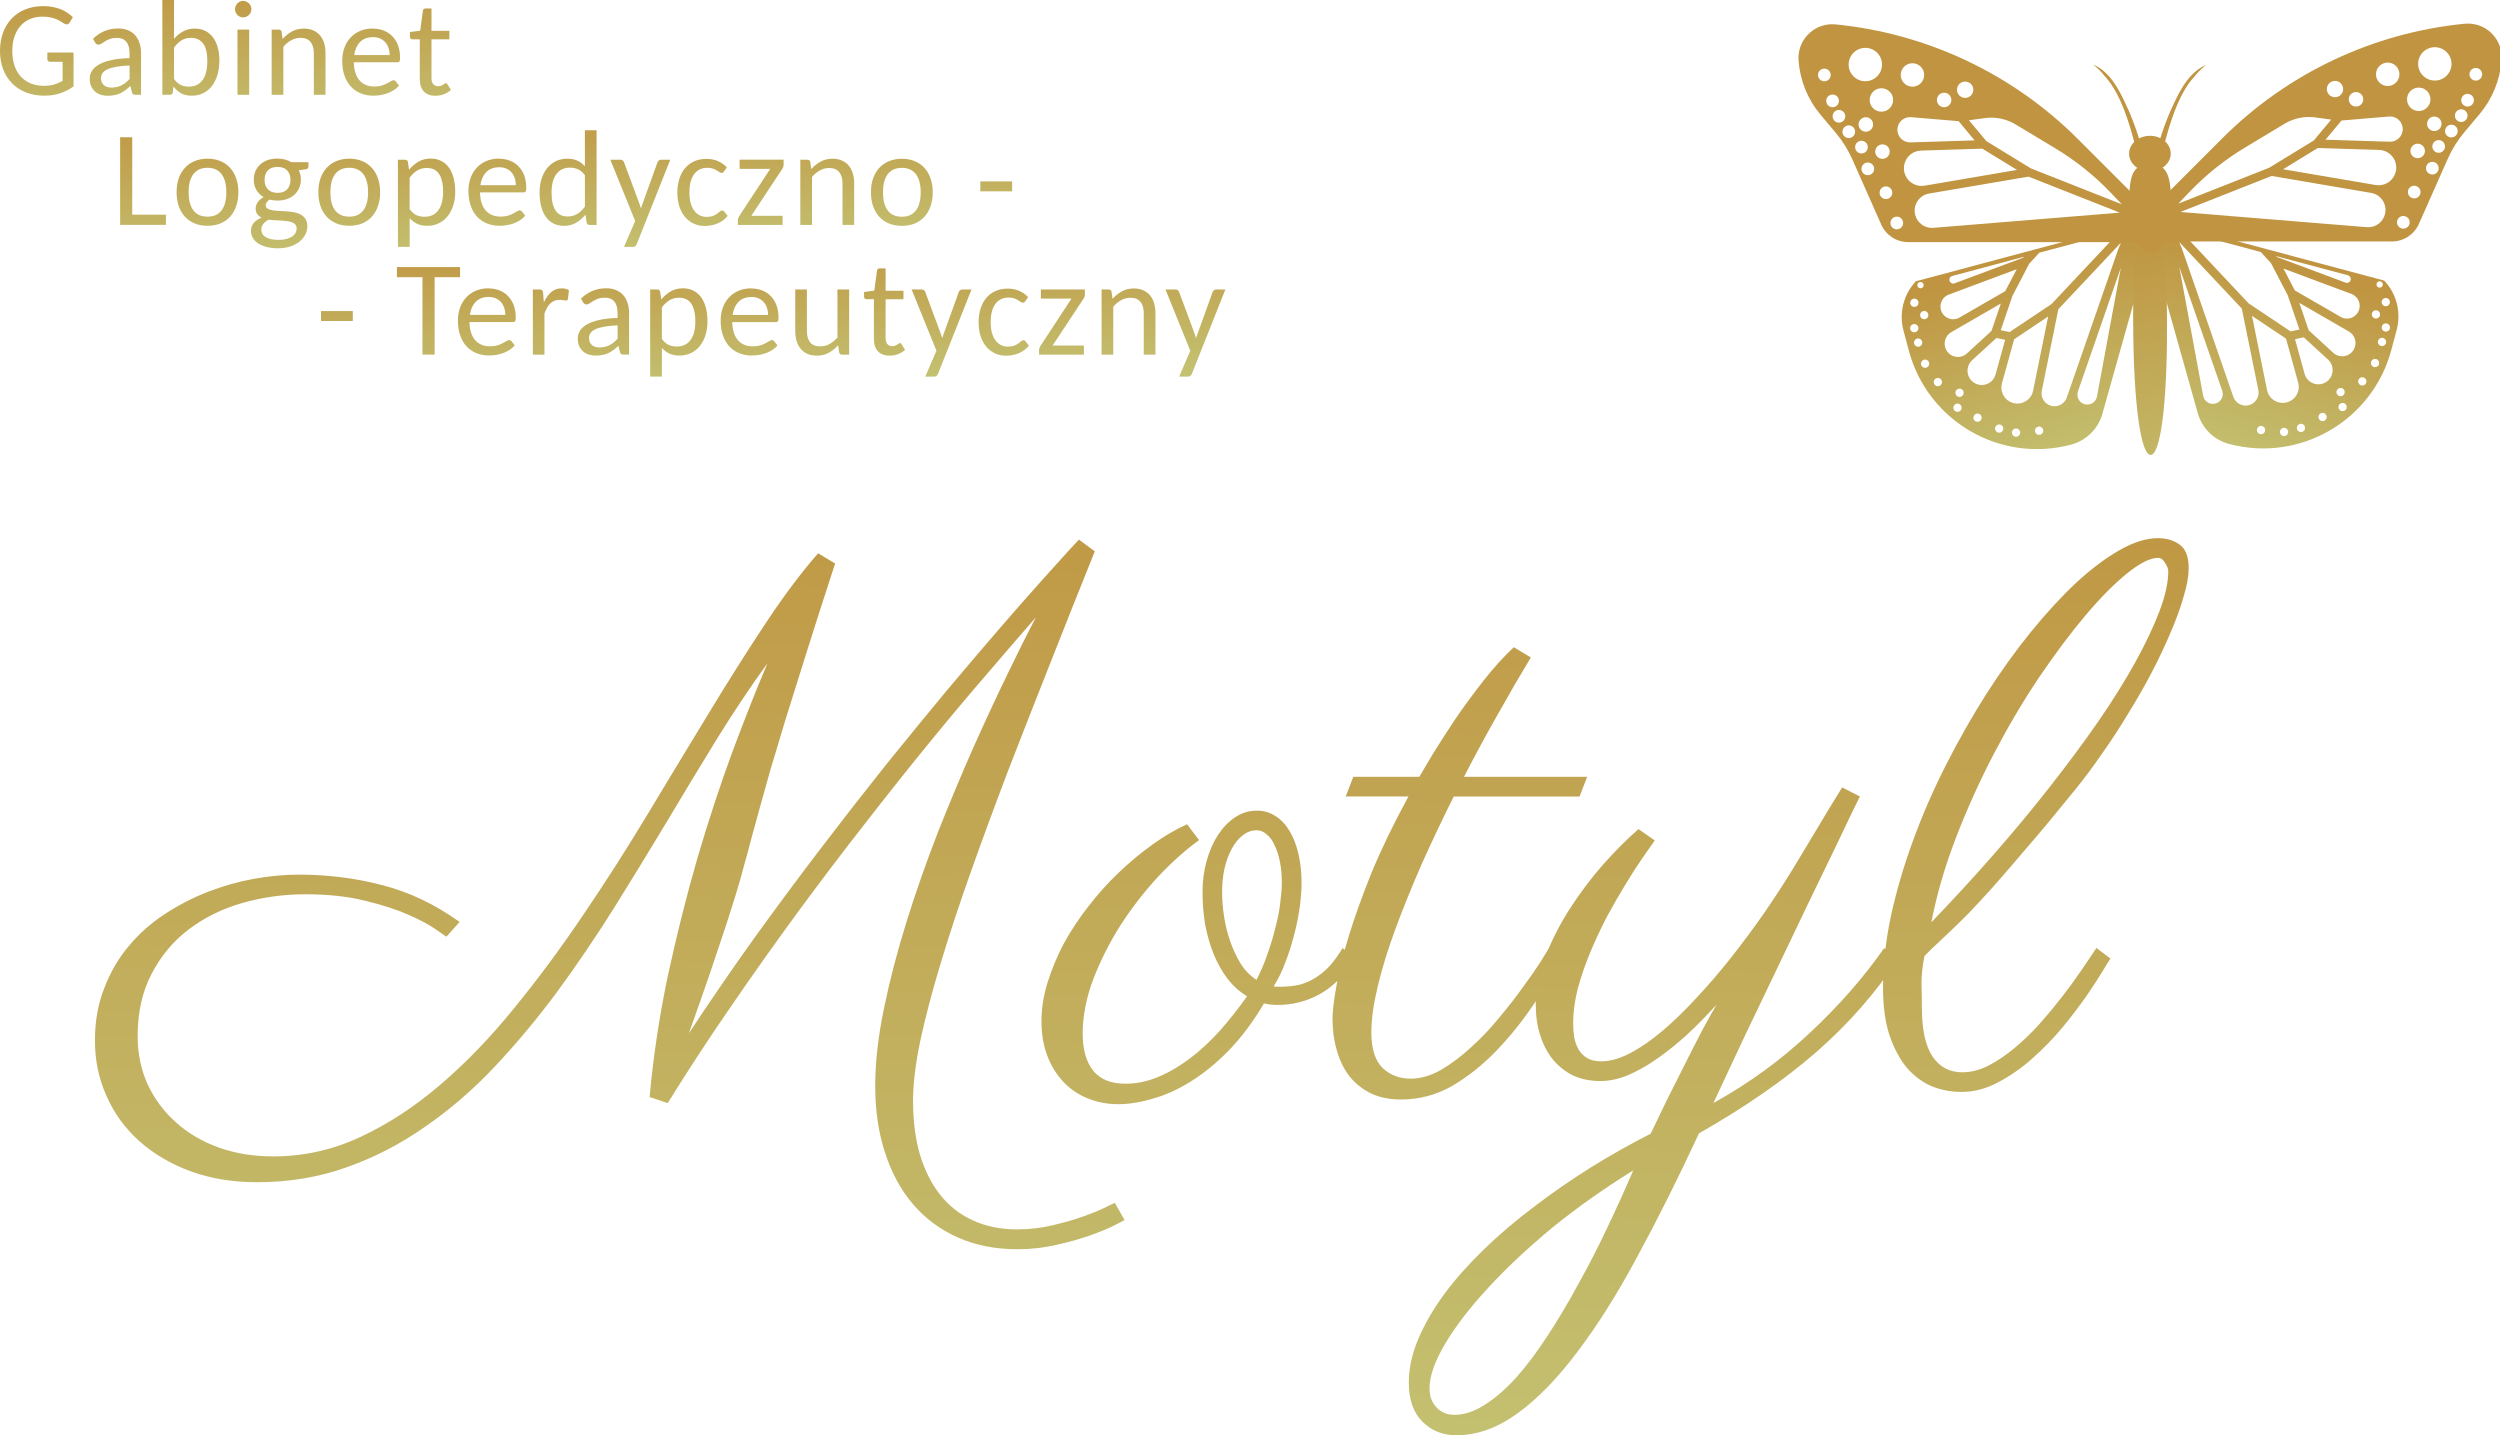 <?xml version="1.0" encoding="UTF-8" standalone="no"?>
<svg xmlns:xlink="http://www.w3.org/1999/xlink" xmlns="http://www.w3.org/2000/svg" xmlns:svg="http://www.w3.org/2000/svg" width="63.49mm" height="36.449mm" viewBox="0 0 63.49 36.449" version="1.1" id="svg1">
  <defs id="defs1">
    <linearGradient id="linearGradient5">
      <stop style="stop-color:#073352;stop-opacity:1;" offset="0" id="stop5"></stop>
      <stop style="stop-color:#031c30;stop-opacity:1;" offset="1" id="stop6"></stop>
    </linearGradient>
    <linearGradient xlink:href="#linearGradient4" id="linearGradient3" x1="155.314" y1="41.887" x2="151.532" y2="168.268" gradientUnits="userSpaceOnUse" gradientTransform="matrix(0.214,0,0,0.215,11.608,8.665)"></linearGradient>
    <linearGradient id="linearGradient4">
      <stop style="stop-color:#c09440;stop-opacity:1;" offset="0" id="stop1"></stop>
      <stop style="stop-color:#c3c373;stop-opacity:1;" offset="1" id="stop4"></stop>
    </linearGradient>
    <linearGradient xlink:href="#linearGradient4" id="linearGradient28" x1="48.882" y1="20.766" x2="49.392" y2="37.074" gradientUnits="userSpaceOnUse" gradientTransform="matrix(0.253,0,0,0.253,9.107,1.04)"></linearGradient>
    <linearGradient xlink:href="#linearGradient4" id="linearGradient29" gradientUnits="userSpaceOnUse" x1="48.882" y1="20.766" x2="49.392" y2="37.074" gradientTransform="matrix(0.253,0,0,0.253,12.056,4.343)"></linearGradient>
    <linearGradient xlink:href="#linearGradient4" id="linearGradient30" gradientUnits="userSpaceOnUse" gradientTransform="matrix(0.253,0,0,0.253,17.264,7.638)" x1="48.882" y1="20.766" x2="49.392" y2="37.074"></linearGradient>
    <linearGradient xlink:href="#linearGradient4" id="linearGradient34" gradientUnits="userSpaceOnUse" x1="32.412" y1="-1.869" x2="31.691" y2="-56.785"></linearGradient>
    <linearGradient id="linearGradient17" gradientTransform="scale(0.429,2.33)" x1="-10.266" y1="8.574" x2="-9.302" y2="-19.524" gradientUnits="userSpaceOnUse">
      <stop style="stop-color:#c09440;stop-opacity:1;" offset="0" id="stop16"></stop>
      <stop style="stop-color:#c3c373;stop-opacity:1;" offset="1" id="stop17"></stop>
    </linearGradient>
    <clipPath id="clipPath399">
      <path d="M 0,500 H 500 V 0 H 0 Z" transform="translate(-353.837,-402.06)" id="path399"></path>
    </clipPath>
    <clipPath id="clipPath397">
      <path d="M 0,500 H 500 V 0 H 0 Z" transform="translate(-353.837,-412.876)" id="path397"></path>
    </clipPath>
    <clipPath id="clipPath399-5">
      <path d="M 0,500 H 500 V 0 H 0 Z" transform="translate(-353.837,-402.06)" id="path399-6"></path>
    </clipPath>
    <clipPath id="clipPath397-7">
      <path d="M 0,500 H 500 V 0 H 0 Z" transform="translate(-353.837,-412.876)" id="path397-6"></path>
    </clipPath>
    <clipPath id="clipPath69-0">
      <path d="M 0,500 H 500 V 0 H 0 Z" transform="translate(-146.941,-426.616)" id="path69-8"></path>
    </clipPath>
    <clipPath id="clipPath69-1">
      <path d="M 0,500 H 500 V 0 H 0 Z" transform="translate(-146.941,-426.616)" id="path69-0"></path>
    </clipPath>
    <clipPath id="clipPath71-8">
      <path d="M 0,500 H 500 V 0 H 0 Z" transform="translate(-148.982,-425.095)" id="path71-5"></path>
    </clipPath>
    <clipPath id="clipPath73-6">
      <path d="M 0,500 H 500 V 0 H 0 Z" transform="translate(-148.061,-387.98)" id="path73-3"></path>
    </clipPath>
    <linearGradient id="linearGradient2" gradientTransform="scale(0.69,1.448)" x1="-7.485" y1="-1.537" x2="-7.485" y2="-4.634" gradientUnits="userSpaceOnUse">
      <stop style="stop-color:#c09440;stop-opacity:1;" offset="0" id="stop1-9"></stop>
      <stop style="stop-color:#c09440;stop-opacity:1;" offset="1" id="stop22"></stop>
    </linearGradient>
    <clipPath id="clipPath75-5">
      <path d="M 0,500 H 500 V 0 H 0 Z" transform="translate(-149.034,-414.533)" id="path75-6"></path>
    </clipPath>
    <linearGradient xlink:href="#linearGradient4" id="linearGradient1" gradientUnits="userSpaceOnUse" x1="32.412" y1="-1.869" x2="31.691" y2="-56.785"></linearGradient>
    <radialGradient xlink:href="#linearGradient5" id="radialGradient6" cx="145.314" cy="105.967" fx="145.314" fy="105.967" r="45" gradientTransform="matrix(1.328,0,0,0.732,-147.96,-52.532)" gradientUnits="userSpaceOnUse"></radialGradient>
  </defs>
  <g id="layer1" style="display:none" transform="translate(-13.477,-7.007)">
    <path id="rect1" style="fill:url(#radialGradient6);stroke-width:0.265" d="M -0.005,-0.035 H 90.122 V 50.028 H -0.005 Z"></path>
  </g>
  <g id="layer2" transform="translate(-13.477,-7.007)">
    <path style="font-size:19.653px;font-family:Parisienne;-inkscape-font-specification:Parisienne;fill:url(#linearGradient3);stroke-width:1.64" d="m 42.037,37.992 q -0.029,0.019 -0.259,0.135 -0.23,0.115 -0.605,0.25 -0.374,0.135 -0.854,0.241 -0.48,0.115 -0.998,0.115 -0.844,0 -1.516,-0.298 -0.672,-0.298 -1.142,-0.847 -0.461,-0.539 -0.71,-1.308 -0.249,-0.76 -0.249,-1.693 0,-0.895 0.221,-1.963 0.221,-1.077 0.576,-2.213 0.355,-1.135 0.796,-2.27 0.451,-1.135 0.902,-2.155 0.461,-1.029 0.873,-1.876 0.413,-0.856 0.71,-1.424 -0.537,0.616 -1.228,1.424 -0.691,0.798 -1.478,1.761 -0.777,0.952 -1.622,2.04 -0.844,1.077 -1.708,2.251 -0.854,1.164 -1.699,2.396 -0.844,1.222 -1.612,2.463 l -0.461,-0.154 q 0.144,-1.568 0.47,-3.107 0.336,-1.549 0.749,-2.973 0.422,-1.433 0.883,-2.684 0.47,-1.26 0.892,-2.251 -0.643,0.885 -1.286,1.924 -0.633,1.029 -1.286,2.126 -0.653,1.087 -1.343,2.193 -0.691,1.097 -1.439,2.117 -0.749,1.01 -1.583,1.895 -0.825,0.875 -1.766,1.52 -0.931,0.654 -1.996,1.029 -1.056,0.375 -2.265,0.375 -0.931,0 -1.689,-0.279 -0.758,-0.279 -1.305,-0.77 -0.537,-0.481 -0.825,-1.135 -0.297,-0.654 -0.297,-1.414 0,-0.741 0.24,-1.337 0.23,-0.606 0.624,-1.068 0.393,-0.471 0.912,-0.808 0.528,-0.346 1.104,-0.568 0.576,-0.221 1.161,-0.327 0.595,-0.106 1.132,-0.106 1.113,0 2.13,0.269 1.017,0.26 1.958,0.933 l -0.336,0.375 q -0.01,-0.01 -0.249,-0.173 -0.24,-0.173 -0.691,-0.375 -0.451,-0.202 -1.123,-0.366 -0.662,-0.164 -1.516,-0.164 -0.825,0 -1.603,0.221 -0.768,0.221 -1.363,0.673 -0.585,0.443 -0.94,1.126 -0.355,0.673 -0.355,1.587 0,0.654 0.25,1.212 0.259,0.558 0.71,0.962 0.451,0.414 1.084,0.645 0.633,0.231 1.401,0.231 1.152,0 2.207,-0.491 1.056,-0.491 2.034,-1.328 0.979,-0.837 1.881,-1.953 0.912,-1.116 1.746,-2.357 0.844,-1.241 1.631,-2.549 0.787,-1.308 1.526,-2.521 0.739,-1.222 1.439,-2.28 0.701,-1.068 1.372,-1.838 l 0.432,0.26 q -0.422,1.289 -0.729,2.27 -0.307,0.972 -0.537,1.712 -0.221,0.741 -0.384,1.28 -0.154,0.539 -0.269,0.962 -0.115,0.423 -0.211,0.77 -0.086,0.337 -0.182,0.673 -0.086,0.337 -0.202,0.712 -0.115,0.375 -0.278,0.875 -0.163,0.491 -0.384,1.145 -0.221,0.645 -0.537,1.53 0.806,-1.222 1.651,-2.405 0.854,-1.183 1.699,-2.29 0.844,-1.106 1.651,-2.117 0.816,-1.01 1.535,-1.876 0.729,-0.866 1.334,-1.568 0.614,-0.712 1.065,-1.212 0.451,-0.5 0.701,-0.779 0.259,-0.279 0.269,-0.289 l 0.403,0.298 q -0.566,1.405 -1.123,2.819 -0.557,1.405 -1.075,2.742 -0.509,1.337 -0.95,2.578 -0.441,1.241 -0.768,2.328 -0.326,1.077 -0.518,1.972 -0.182,0.885 -0.182,1.52 0,0.75 0.173,1.356 0.182,0.606 0.518,1.029 0.336,0.423 0.825,0.645 0.499,0.231 1.123,0.231 0.47,0 0.912,-0.106 0.451,-0.106 0.796,-0.231 0.345,-0.125 0.557,-0.231 0.211,-0.106 0.221,-0.106 z m 3.781,-5.936 q 0.038,0.01 0.077,0.01 0.038,0 0.086,0 0.269,0 0.489,-0.048 0.221,-0.058 0.403,-0.173 0.192,-0.115 0.365,-0.298 0.173,-0.192 0.336,-0.462 l 0.345,0.269 q -0.461,0.654 -0.95,0.914 -0.489,0.26 -1.036,0.26 -0.202,0 -0.355,-0.038 -0.413,0.693 -0.883,1.183 -0.47,0.481 -0.96,0.789 -0.489,0.308 -0.969,0.443 -0.48,0.144 -0.892,0.144 -0.422,0 -0.787,-0.154 -0.355,-0.144 -0.614,-0.423 -0.259,-0.279 -0.403,-0.664 -0.144,-0.385 -0.144,-0.866 0,-0.481 0.154,-0.981 0.154,-0.5 0.413,-0.991 0.269,-0.491 0.624,-0.943 0.355,-0.462 0.768,-0.856 0.413,-0.394 0.854,-0.712 0.441,-0.317 0.883,-0.52 l 0.307,0.404 q -0.509,0.366 -1.036,0.924 -0.518,0.558 -0.95,1.222 -0.422,0.664 -0.701,1.385 -0.269,0.712 -0.269,1.385 0,0.606 0.269,0.943 0.269,0.327 0.816,0.327 0.422,0 0.835,-0.173 0.413,-0.173 0.806,-0.471 0.393,-0.298 0.758,-0.702 0.365,-0.414 0.691,-0.875 -0.278,-0.164 -0.489,-0.433 -0.211,-0.279 -0.355,-0.625 -0.144,-0.356 -0.221,-0.76 -0.067,-0.404 -0.067,-0.827 0,-0.423 0.106,-0.799 0.106,-0.375 0.288,-0.654 0.192,-0.289 0.441,-0.452 0.249,-0.164 0.547,-0.164 0.269,0 0.48,0.144 0.211,0.135 0.355,0.385 0.144,0.241 0.221,0.577 0.077,0.337 0.077,0.722 0,0.289 -0.048,0.635 -0.048,0.346 -0.144,0.702 -0.086,0.346 -0.221,0.693 -0.125,0.337 -0.297,0.606 z m -1.305,-2.396 q 0,0.279 0.048,0.606 0.048,0.327 0.154,0.635 0.106,0.308 0.269,0.577 0.163,0.26 0.403,0.414 0.173,-0.337 0.288,-0.683 0.125,-0.356 0.202,-0.683 0.086,-0.327 0.115,-0.606 0.038,-0.289 0.038,-0.5 0,-0.289 -0.048,-0.529 -0.048,-0.241 -0.134,-0.414 -0.077,-0.183 -0.202,-0.279 -0.115,-0.106 -0.259,-0.106 -0.192,0 -0.355,0.135 -0.163,0.125 -0.278,0.346 -0.115,0.212 -0.182,0.5 -0.058,0.279 -0.058,0.587 z m 5.009,-2.925 q 0.096,-0.164 0.336,-0.568 0.249,-0.404 0.576,-0.895 0.336,-0.491 0.72,-0.981 0.393,-0.5 0.768,-0.847 l 0.432,0.26 q -0.413,0.683 -0.844,1.453 -0.432,0.76 -0.854,1.578 h 3.128 l -0.192,0.5 h -3.196 q -0.432,0.866 -0.816,1.722 -0.374,0.856 -0.662,1.635 -0.288,0.779 -0.451,1.462 -0.163,0.673 -0.163,1.174 0,0.625 0.288,0.904 0.288,0.269 0.71,0.269 0.374,0 0.768,-0.221 0.393,-0.231 0.768,-0.577 0.384,-0.346 0.72,-0.76 0.345,-0.414 0.605,-0.779 0.269,-0.366 0.441,-0.635 0.173,-0.279 0.211,-0.346 l 0.355,0.269 q -0.336,0.558 -0.758,1.183 -0.422,0.625 -0.94,1.164 -0.509,0.529 -1.113,0.885 -0.605,0.346 -1.305,0.346 -0.432,0 -0.758,-0.154 -0.317,-0.154 -0.537,-0.423 -0.221,-0.279 -0.326,-0.654 -0.115,-0.375 -0.115,-0.818 0,-0.289 0.096,-0.818 0.086,-0.529 0.307,-1.251 0.221,-0.731 0.585,-1.635 0.374,-0.904 0.94,-1.943 h -1.593 l 0.192,-0.5 z m 7.543,5.792 q -0.374,0.414 -0.758,0.77 -0.384,0.346 -0.758,0.606 -0.374,0.26 -0.739,0.414 -0.355,0.144 -0.691,0.144 -0.374,0 -0.681,-0.135 -0.297,-0.144 -0.518,-0.404 -0.211,-0.26 -0.326,-0.616 -0.115,-0.356 -0.115,-0.789 0,-0.577 0.24,-1.203 0.24,-0.625 0.614,-1.212 0.384,-0.596 0.844,-1.126 0.47,-0.529 0.912,-0.914 l 0.413,0.289 q -0.115,0.164 -0.317,0.452 -0.202,0.289 -0.432,0.673 -0.23,0.375 -0.47,0.818 -0.23,0.443 -0.422,0.904 -0.192,0.462 -0.317,0.924 -0.115,0.462 -0.115,0.866 0,0.192 0.029,0.375 0.038,0.173 0.115,0.308 0.086,0.135 0.221,0.212 0.134,0.077 0.345,0.077 0.336,0 0.729,-0.202 0.403,-0.212 0.825,-0.568 0.432,-0.366 0.873,-0.847 0.451,-0.481 0.883,-1.029 0.432,-0.548 0.835,-1.126 0.403,-0.587 0.749,-1.154 0.307,-0.51 0.614,-1.02 0.307,-0.52 0.614,-1.01 l 0.451,0.231 q -0.01,0.019 -0.182,0.366 -0.163,0.337 -0.441,0.924 -0.278,0.577 -0.653,1.347 -0.365,0.76 -0.777,1.626 -0.413,0.856 -0.844,1.761 -0.422,0.904 -0.825,1.761 1.353,-0.75 2.447,-1.78 1.104,-1.029 1.89,-2.155 l 0.355,0.269 q -0.835,1.28 -2.073,2.367 -1.238,1.077 -2.984,2.068 -0.796,1.712 -1.564,3.127 -0.758,1.414 -1.526,2.424 -0.758,1.01 -1.516,1.559 -0.768,0.558 -1.555,0.558 -0.518,0 -0.864,-0.346 -0.345,-0.346 -0.345,-0.991 0,-0.539 0.24,-1.106 0.24,-0.568 0.662,-1.145 0.422,-0.568 1.008,-1.135 0.576,-0.558 1.267,-1.078 0.681,-0.52 1.43,-0.991 0.758,-0.471 1.535,-0.866 0.202,-0.423 0.432,-0.895 0.23,-0.462 0.451,-0.895 0.221,-0.443 0.422,-0.827 0.211,-0.394 0.365,-0.654 z m -2.111,4.204 q -1.104,0.683 -2.054,1.453 -0.94,0.779 -1.631,1.53 -0.701,0.76 -1.094,1.424 -0.393,0.664 -0.393,1.126 0,0.308 0.182,0.491 0.173,0.183 0.451,0.183 0.374,0 0.777,-0.26 0.393,-0.25 0.796,-0.693 0.393,-0.443 0.787,-1.049 0.393,-0.596 0.768,-1.289 0.384,-0.683 0.739,-1.433 0.355,-0.741 0.672,-1.482 z m 13.32,-16.057 q 0.336,0 0.557,0.164 0.23,0.164 0.23,0.596 0,0.298 -0.125,0.712 -0.115,0.414 -0.326,0.904 -0.202,0.481 -0.48,1.02 -0.278,0.529 -0.605,1.058 -0.317,0.529 -0.672,1.029 -0.345,0.5 -0.691,0.924 -0.691,0.856 -1.2,1.443 -0.499,0.587 -0.864,1.001 -0.365,0.404 -0.614,0.664 -0.249,0.25 -0.441,0.433 -0.192,0.183 -0.355,0.337 -0.163,0.144 -0.336,0.327 -0.077,0.366 -0.077,0.702 0.01,0.327 0.01,0.606 0,0.837 0.269,1.241 0.269,0.404 0.758,0.404 0.326,0 0.653,-0.164 0.336,-0.173 0.662,-0.443 0.326,-0.269 0.633,-0.606 0.307,-0.346 0.576,-0.693 0.278,-0.356 0.499,-0.683 0.221,-0.327 0.384,-0.568 l 0.355,0.269 q -0.029,0.038 -0.192,0.308 -0.154,0.26 -0.413,0.635 -0.259,0.375 -0.614,0.808 -0.355,0.423 -0.768,0.789 -0.413,0.366 -0.873,0.606 -0.451,0.241 -0.921,0.241 -0.393,0 -0.758,-0.144 -0.355,-0.154 -0.633,-0.471 -0.269,-0.327 -0.441,-0.827 -0.163,-0.5 -0.163,-1.203 0,-0.875 0.202,-1.828 0.211,-0.962 0.566,-1.924 0.355,-0.972 0.835,-1.914 0.48,-0.943 1.017,-1.789 0.547,-0.856 1.132,-1.578 0.595,-0.731 1.161,-1.26 0.576,-0.529 1.104,-0.827 0.528,-0.298 0.96,-0.298 z m -5.748,9.755 q 0.816,-0.847 1.574,-1.712 0.768,-0.875 1.43,-1.722 0.672,-0.856 1.228,-1.655 0.557,-0.808 0.95,-1.52 0.393,-0.712 0.614,-1.299 0.221,-0.587 0.221,-1.01 0,-0.077 -0.077,-0.202 -0.077,-0.135 -0.182,-0.135 -0.297,0 -0.787,0.394 -0.489,0.394 -1.065,1.077 -0.566,0.673 -1.18,1.578 -0.605,0.904 -1.142,1.934 -0.537,1.029 -0.96,2.126 -0.422,1.097 -0.624,2.145 z" id="text1" aria-label="Motyl"></path>
    <path style="font-size:3.457px;font-family:Carlito;-inkscape-font-specification:Carlito;letter-spacing:0.087px;fill:url(#linearGradient28);stroke-width:0.083" d="m 15.347,9.199 q -0.162,0.12 -0.346,0.179 -0.182,0.059 -0.397,0.059 -0.258,0 -0.468,-0.083 -0.208,-0.083 -0.354,-0.232 -0.147,-0.151 -0.226,-0.359 -0.079,-0.21 -0.079,-0.462 0,-0.254 0.076,-0.462 0.078,-0.21 0.219,-0.359 0.143,-0.151 0.346,-0.234 0.203,-0.083 0.454,-0.083 0.128,0 0.236,0.02 0.11,0.019 0.203,0.056 0.093,0.036 0.17,0.088 0.079,0.052 0.147,0.117 l -0.086,0.139 q -0.02,0.034 -0.054,0.042 -0.034,0.008 -0.073,-0.015 -0.039,-0.022 -0.086,-0.052 -0.046,-0.032 -0.11,-0.059 -0.064,-0.029 -0.152,-0.049 -0.088,-0.02 -0.208,-0.02 -0.176,0 -0.319,0.061 -0.142,0.061 -0.243,0.174 -0.1,0.113 -0.154,0.276 -0.054,0.161 -0.054,0.36 0,0.208 0.056,0.374 0.057,0.164 0.162,0.279 0.106,0.113 0.255,0.174 0.149,0.059 0.333,0.059 0.142,0 0.253,-0.032 0.111,-0.034 0.219,-0.093 V 8.576 h -0.319 q -0.03,0 -0.049,-0.017 -0.019,-0.017 -0.019,-0.042 V 8.342 h 0.665 V 9.199 Z m 1.579,0.215 q -0.044,0 -0.068,-0.014 -0.024,-0.014 -0.032,-0.056 l -0.037,-0.154 q -0.064,0.059 -0.127,0.107 -0.061,0.046 -0.128,0.078 -0.068,0.032 -0.145,0.047 -0.078,0.017 -0.17,0.017 -0.096,0 -0.181,-0.025 -0.083,-0.027 -0.147,-0.081 -0.062,-0.056 -0.1,-0.137 -0.035,-0.083 -0.035,-0.195 0,-0.098 0.052,-0.188 0.054,-0.091 0.174,-0.162 0.12,-0.071 0.312,-0.115 0.192,-0.046 0.473,-0.052 V 8.356 q 0,-0.193 -0.083,-0.289 -0.081,-0.098 -0.238,-0.098 -0.105,0 -0.177,0.027 -0.071,0.027 -0.123,0.059 -0.052,0.032 -0.091,0.059 -0.037,0.027 -0.076,0.027 -0.03,0 -0.052,-0.015 -0.022,-0.015 -0.035,-0.039 l -0.054,-0.095 q 0.137,-0.132 0.294,-0.196 0.159,-0.066 0.351,-0.066 0.138,0 0.246,0.046 0.108,0.044 0.181,0.127 0.073,0.083 0.11,0.198 0.039,0.115 0.039,0.256 v 1.058 z m -0.618,-0.183 q 0.074,0 0.137,-0.015 0.062,-0.015 0.118,-0.042 0.056,-0.029 0.105,-0.069 0.051,-0.042 0.1,-0.093 V 8.669 q -0.197,0.008 -0.336,0.034 -0.138,0.024 -0.226,0.064 -0.086,0.041 -0.125,0.096 -0.039,0.054 -0.039,0.122 0,0.064 0.02,0.112 0.022,0.046 0.057,0.076 0.035,0.029 0.084,0.044 0.049,0.014 0.105,0.014 z m 1.292,0.183 V 7.007 h 0.297 v 0.987 q 0.101,-0.12 0.231,-0.19 0.13,-0.071 0.299,-0.071 0.143,0 0.258,0.056 0.115,0.056 0.196,0.161 0.081,0.105 0.123,0.256 0.044,0.149 0.044,0.338 0,0.201 -0.049,0.365 -0.049,0.164 -0.14,0.283 -0.091,0.117 -0.221,0.181 -0.13,0.064 -0.292,0.064 -0.162,0 -0.272,-0.061 -0.108,-0.063 -0.192,-0.173 l -0.017,0.147 q -0.007,0.063 -0.073,0.063 z m 0.727,-1.445 q -0.137,0 -0.241,0.064 -0.103,0.064 -0.189,0.183 V 9.014 q 0.078,0.107 0.17,0.151 0.093,0.042 0.204,0.042 0.228,0 0.349,-0.164 0.122,-0.164 0.122,-0.489 0,-0.301 -0.108,-0.443 -0.108,-0.142 -0.307,-0.142 z m 1.118,1.445 z m 0.36,-1.655 v 1.655 h -0.297 V 7.759 Z m 0.057,-0.518 q 0,0.042 -0.017,0.081 -0.017,0.037 -0.047,0.066 -0.029,0.027 -0.068,0.044 -0.037,0.017 -0.079,0.017 -0.042,0 -0.079,-0.017 -0.037,-0.017 -0.066,-0.044 -0.027,-0.029 -0.044,-0.066 -0.017,-0.039 -0.017,-0.081 0,-0.044 0.017,-0.081 0.017,-0.039 0.044,-0.068 0.029,-0.029 0.066,-0.046 0.037,-0.017 0.079,-0.017 0.042,0 0.079,0.017 0.039,0.017 0.068,0.046 0.03,0.029 0.047,0.068 0.017,0.037 0.017,0.081 z m 0.514,2.173 V 7.759 h 0.177 q 0.032,0 0.052,0.015 0.02,0.014 0.024,0.046 l 0.025,0.176 q 0.106,-0.118 0.238,-0.19 0.132,-0.073 0.304,-0.073 0.135,0 0.236,0.046 0.103,0.044 0.172,0.127 0.069,0.081 0.105,0.198 0.035,0.115 0.035,0.256 V 9.414 h -0.297 V 8.359 q 0,-0.184 -0.084,-0.288 -0.083,-0.103 -0.253,-0.103 -0.127,0 -0.236,0.061 -0.11,0.059 -0.201,0.166 V 9.414 Z m 2.57,-1.68 q 0.149,0 0.275,0.049 0.127,0.049 0.219,0.144 0.093,0.095 0.145,0.232 0.052,0.137 0.052,0.315 0,0.069 -0.015,0.093 -0.015,0.022 -0.056,0.022 h -1.104 q 0.003,0.156 0.042,0.272 0.039,0.115 0.106,0.191 0.069,0.076 0.164,0.115 0.095,0.037 0.211,0.037 0.108,0 0.187,-0.024 0.079,-0.025 0.135,-0.056 0.057,-0.03 0.096,-0.054 0.039,-0.025 0.068,-0.025 0.019,0 0.032,0.008 0.013,0.007 0.024,0.02 l 0.084,0.108 q -0.056,0.066 -0.132,0.115 -0.074,0.047 -0.16,0.08 -0.086,0.03 -0.179,0.046 -0.091,0.015 -0.181,0.015 -0.172,0 -0.317,-0.058 -0.145,-0.058 -0.251,-0.169 -0.105,-0.113 -0.164,-0.278 -0.059,-0.166 -0.059,-0.381 0,-0.173 0.052,-0.322 0.054,-0.151 0.154,-0.261 0.101,-0.112 0.245,-0.174 0.145,-0.063 0.326,-0.063 z m 0.005,0.217 q -0.208,0 -0.329,0.122 -0.12,0.122 -0.15,0.333 h 0.9 q 0,-0.1 -0.029,-0.183 -0.029,-0.085 -0.083,-0.144 -0.054,-0.061 -0.133,-0.095 -0.078,-0.034 -0.176,-0.034 z m 1.584,1.489 q -0.191,0 -0.294,-0.11 -0.103,-0.11 -0.103,-0.315 V 8.006 h -0.189 q -0.025,0 -0.044,-0.017 -0.017,-0.017 -0.017,-0.049 V 7.821 l 0.26,-0.034 0.069,-0.509 q 0.003,-0.025 0.02,-0.041 0.019,-0.015 0.046,-0.015 h 0.152 v 0.567 h 0.454 v 0.217 h -0.454 v 0.988 q 0,0.102 0.046,0.152 0.047,0.051 0.122,0.051 0.044,0 0.074,-0.012 0.032,-0.012 0.054,-0.027 0.022,-0.015 0.037,-0.027 0.017,-0.012 0.03,-0.012 0.015,0 0.024,0.007 0.01,0.007 0.019,0.022 l 0.088,0.142 q -0.076,0.071 -0.179,0.11 -0.103,0.039 -0.214,0.039 z" id="text26" aria-label="Gabinet"></path>
    <path style="font-size:3.457px;font-family:Carlito;-inkscape-font-specification:Carlito;letter-spacing:0.087px;fill:url(#linearGradient29);stroke-width:0.083" d="m 16.835,12.458 h 0.856 v 0.259 h -1.163 V 10.493 h 0.307 z m 1.913,-1.421 q 0.181,0 0.326,0.061 0.145,0.059 0.246,0.171 0.101,0.11 0.155,0.267 0.056,0.157 0.056,0.352 0,0.196 -0.056,0.354 -0.054,0.157 -0.155,0.269 -0.101,0.11 -0.246,0.171 -0.145,0.059 -0.326,0.059 -0.181,0 -0.327,-0.059 -0.145,-0.061 -0.248,-0.171 -0.101,-0.112 -0.157,-0.269 -0.054,-0.157 -0.054,-0.354 0,-0.195 0.054,-0.352 0.056,-0.157 0.157,-0.267 0.103,-0.112 0.248,-0.171 0.147,-0.061 0.327,-0.061 z m 0,1.472 q 0.12,0 0.209,-0.041 0.089,-0.042 0.149,-0.122 0.061,-0.08 0.089,-0.195 0.03,-0.115 0.03,-0.262 0,-0.147 -0.03,-0.262 -0.029,-0.115 -0.089,-0.195 -0.059,-0.08 -0.149,-0.122 -0.089,-0.042 -0.209,-0.042 -0.122,0 -0.213,0.042 -0.089,0.042 -0.15,0.122 -0.059,0.08 -0.089,0.195 -0.029,0.115 -0.029,0.262 0,0.147 0.029,0.262 0.03,0.115 0.089,0.195 0.061,0.08 0.15,0.122 0.091,0.041 0.213,0.041 z m 1.776,-1.474 q 0.103,0 0.192,0.024 0.089,0.024 0.162,0.068 h 0.432 v 0.11 q 0,0.059 -0.068,0.069 l -0.176,0.025 q 0.052,0.108 0.052,0.237 0,0.122 -0.046,0.22 -0.044,0.098 -0.123,0.168 -0.079,0.069 -0.189,0.108 -0.108,0.037 -0.238,0.037 -0.108,0 -0.199,-0.025 -0.049,0.032 -0.073,0.069 -0.024,0.036 -0.024,0.071 0,0.059 0.046,0.088 0.046,0.029 0.12,0.042 0.074,0.014 0.169,0.017 0.095,0.003 0.192,0.012 0.1,0.007 0.194,0.024 0.095,0.017 0.169,0.059 0.074,0.041 0.12,0.113 0.046,0.071 0.046,0.186 0,0.107 -0.051,0.206 -0.051,0.1 -0.147,0.178 -0.095,0.078 -0.233,0.124 -0.137,0.047 -0.311,0.047 -0.174,0 -0.304,-0.036 -0.13,-0.036 -0.216,-0.096 -0.086,-0.061 -0.128,-0.14 -0.042,-0.08 -0.042,-0.166 0,-0.122 0.071,-0.206 0.073,-0.085 0.199,-0.134 -0.069,-0.032 -0.11,-0.088 -0.041,-0.056 -0.041,-0.149 0,-0.071 0.051,-0.151 0.051,-0.08 0.152,-0.132 -0.116,-0.069 -0.184,-0.183 -0.066,-0.113 -0.066,-0.264 0,-0.122 0.044,-0.22 0.046,-0.098 0.125,-0.168 0.079,-0.071 0.189,-0.108 0.11,-0.037 0.241,-0.037 z m 0.486,1.772 q 0,-0.059 -0.032,-0.096 -0.03,-0.037 -0.084,-0.058 -0.054,-0.022 -0.125,-0.03 -0.071,-0.01 -0.15,-0.015 -0.079,-0.005 -0.162,-0.008 -0.081,-0.003 -0.157,-0.015 -0.083,0.044 -0.135,0.107 -0.052,0.061 -0.052,0.147 0,0.056 0.025,0.103 0.025,0.047 0.078,0.081 0.054,0.036 0.137,0.056 0.083,0.02 0.196,0.02 0.111,0 0.197,-0.022 0.086,-0.022 0.145,-0.061 0.059,-0.037 0.089,-0.091 0.03,-0.052 0.03,-0.117 z m -0.486,-0.902 q 0.164,0 0.246,-0.091 0.084,-0.091 0.084,-0.239 0,-0.151 -0.084,-0.239 -0.083,-0.09 -0.246,-0.09 -0.16,0 -0.245,0.09 -0.083,0.088 -0.083,0.239 0,0.073 0.02,0.134 0.022,0.059 0.062,0.103 0.042,0.044 0.103,0.069 0.062,0.024 0.142,0.024 z m 1.824,-0.868 q 0.181,0 0.326,0.061 0.145,0.059 0.246,0.171 0.101,0.11 0.155,0.267 0.056,0.157 0.056,0.352 0,0.196 -0.056,0.354 -0.054,0.157 -0.155,0.269 -0.101,0.11 -0.246,0.171 -0.145,0.059 -0.326,0.059 -0.181,0 -0.327,-0.059 -0.145,-0.061 -0.248,-0.171 -0.101,-0.112 -0.157,-0.269 -0.054,-0.157 -0.054,-0.354 0,-0.195 0.054,-0.352 0.056,-0.157 0.157,-0.267 0.103,-0.112 0.248,-0.171 0.147,-0.061 0.327,-0.061 z m 0,1.472 q 0.12,0 0.209,-0.041 0.089,-0.042 0.149,-0.122 0.061,-0.08 0.089,-0.195 0.03,-0.115 0.03,-0.262 0,-0.147 -0.03,-0.262 -0.029,-0.115 -0.089,-0.195 -0.059,-0.08 -0.149,-0.122 -0.089,-0.042 -0.209,-0.042 -0.122,0 -0.213,0.042 -0.089,0.042 -0.15,0.122 -0.059,0.08 -0.089,0.195 -0.029,0.115 -0.029,0.262 0,0.147 0.029,0.262 0.03,0.115 0.089,0.195 0.061,0.08 0.15,0.122 0.091,0.041 0.213,0.041 z m 1.235,0.767 v -2.213 h 0.177 q 0.032,0 0.052,0.015 0.02,0.014 0.024,0.046 l 0.029,0.193 q 0.105,-0.127 0.24,-0.205 0.135,-0.078 0.311,-0.078 0.142,0 0.257,0.056 0.115,0.054 0.196,0.161 0.081,0.107 0.125,0.264 0.044,0.157 0.044,0.364 0,0.183 -0.049,0.342 -0.049,0.157 -0.142,0.274 -0.091,0.115 -0.223,0.181 -0.132,0.066 -0.297,0.066 -0.15,0 -0.257,-0.051 -0.106,-0.051 -0.189,-0.142 v 0.728 z m 0.734,-2.003 q -0.138,0 -0.245,0.064 -0.105,0.064 -0.192,0.183 v 0.799 q 0.078,0.107 0.17,0.151 0.095,0.042 0.209,0.042 0.226,0 0.348,-0.164 0.123,-0.164 0.123,-0.469 0,-0.161 -0.029,-0.276 -0.027,-0.115 -0.081,-0.188 -0.052,-0.074 -0.13,-0.108 -0.076,-0.034 -0.174,-0.034 z m 1.834,-0.235 q 0.149,0 0.275,0.049 0.127,0.049 0.219,0.144 0.093,0.095 0.145,0.232 0.052,0.137 0.052,0.315 0,0.069 -0.015,0.093 -0.015,0.022 -0.056,0.022 h -1.104 q 0.003,0.156 0.042,0.272 0.039,0.115 0.106,0.191 0.069,0.076 0.164,0.115 0.095,0.037 0.211,0.037 0.108,0 0.187,-0.024 0.079,-0.025 0.135,-0.056 0.057,-0.03 0.096,-0.054 0.039,-0.025 0.068,-0.025 0.019,0 0.032,0.008 0.013,0.007 0.024,0.02 l 0.084,0.108 q -0.056,0.066 -0.132,0.115 -0.074,0.047 -0.16,0.08 -0.086,0.03 -0.179,0.046 -0.091,0.015 -0.181,0.015 -0.172,0 -0.317,-0.058 -0.145,-0.058 -0.251,-0.169 -0.105,-0.113 -0.164,-0.278 -0.059,-0.166 -0.059,-0.381 0,-0.173 0.052,-0.322 0.054,-0.151 0.154,-0.261 0.101,-0.112 0.245,-0.174 0.145,-0.063 0.326,-0.063 z m 0.005,0.217 q -0.208,0 -0.329,0.122 -0.12,0.122 -0.15,0.333 h 0.9 q 0,-0.1 -0.029,-0.183 -0.029,-0.085 -0.083,-0.144 -0.054,-0.061 -0.133,-0.095 -0.078,-0.034 -0.176,-0.034 z m 2.295,1.464 q -0.032,0 -0.052,-0.014 -0.02,-0.015 -0.024,-0.047 l -0.03,-0.198 q -0.105,0.127 -0.238,0.205 -0.133,0.078 -0.309,0.078 -0.14,0 -0.255,-0.054 -0.113,-0.056 -0.194,-0.162 -0.081,-0.107 -0.125,-0.264 -0.044,-0.159 -0.044,-0.365 0,-0.183 0.047,-0.34 0.049,-0.159 0.14,-0.274 0.091,-0.115 0.221,-0.181 0.132,-0.066 0.297,-0.066 0.15,0 0.257,0.051 0.106,0.049 0.189,0.142 v -0.915 h 0.297 v 2.406 z m -0.557,-0.215 q 0.14,0 0.243,-0.064 0.105,-0.066 0.194,-0.183 v -0.8 q -0.079,-0.107 -0.172,-0.149 -0.093,-0.044 -0.206,-0.044 -0.224,0 -0.346,0.164 -0.122,0.164 -0.122,0.469 0,0.161 0.027,0.276 0.029,0.115 0.081,0.19 0.052,0.073 0.128,0.108 0.076,0.034 0.172,0.034 z m 1.754,0.702 q -0.013,0.034 -0.037,0.052 -0.022,0.019 -0.066,0.019 h -0.221 l 0.284,-0.657 -0.631,-1.557 h 0.257 q 0.039,0 0.059,0.019 0.02,0.019 0.03,0.042 l 0.385,1.036 q 0.013,0.036 0.025,0.071 0.013,0.036 0.022,0.071 0.01,-0.037 0.022,-0.073 0.013,-0.037 0.027,-0.073 l 0.373,-1.032 q 0.01,-0.025 0.034,-0.042 0.024,-0.019 0.052,-0.019 h 0.236 z m 2.215,-1.844 q -0.013,0.019 -0.027,0.029 -0.012,0.008 -0.035,0.008 -0.025,0 -0.052,-0.02 -0.027,-0.02 -0.068,-0.044 -0.041,-0.025 -0.1,-0.046 -0.057,-0.02 -0.142,-0.02 -0.111,0 -0.197,0.044 -0.084,0.042 -0.142,0.124 -0.056,0.08 -0.086,0.195 -0.029,0.115 -0.029,0.259 0,0.149 0.03,0.266 0.032,0.115 0.089,0.195 0.057,0.08 0.138,0.122 0.081,0.041 0.182,0.041 0.098,0 0.16,-0.025 0.062,-0.025 0.105,-0.056 0.042,-0.03 0.069,-0.056 0.029,-0.025 0.059,-0.025 0.034,0 0.054,0.029 l 0.086,0.108 q -0.054,0.066 -0.12,0.115 -0.066,0.047 -0.142,0.08 -0.076,0.03 -0.159,0.046 -0.081,0.015 -0.165,0.015 -0.145,0 -0.272,-0.058 -0.127,-0.058 -0.221,-0.166 -0.093,-0.11 -0.147,-0.267 -0.052,-0.159 -0.052,-0.362 0,-0.184 0.049,-0.34 0.049,-0.157 0.142,-0.271 0.095,-0.113 0.231,-0.176 0.138,-0.064 0.317,-0.064 0.169,0 0.295,0.058 0.127,0.056 0.224,0.157 z m 1.515,-0.173 q 0,0.032 -0.012,0.063 -0.01,0.029 -0.027,0.052 l -0.781,1.183 h 0.795 v 0.232 h -1.138 v -0.124 q 0,-0.022 0.01,-0.051 0.012,-0.029 0.03,-0.056 l 0.783,-1.193 h -0.778 V 11.062 h 1.117 z m 0.424,1.53 v -1.655 h 0.177 q 0.032,0 0.052,0.015 0.02,0.014 0.024,0.046 l 0.025,0.176 q 0.106,-0.118 0.238,-0.19 0.132,-0.073 0.304,-0.073 0.135,0 0.236,0.046 0.103,0.044 0.172,0.127 0.069,0.081 0.105,0.198 0.035,0.115 0.035,0.256 v 1.054 h -0.297 v -1.054 q 0,-0.184 -0.084,-0.288 -0.083,-0.103 -0.253,-0.103 -0.127,0 -0.236,0.061 -0.11,0.059 -0.201,0.166 v 1.218 z m 2.58,-1.68 q 0.181,0 0.326,0.061 0.145,0.059 0.246,0.171 0.101,0.11 0.155,0.267 0.056,0.157 0.056,0.352 0,0.196 -0.056,0.354 -0.054,0.157 -0.155,0.269 -0.101,0.11 -0.246,0.171 -0.145,0.059 -0.326,0.059 -0.181,0 -0.327,-0.059 -0.145,-0.061 -0.248,-0.171 -0.101,-0.112 -0.157,-0.269 -0.054,-0.157 -0.054,-0.354 0,-0.195 0.054,-0.352 0.056,-0.157 0.157,-0.267 0.103,-0.112 0.248,-0.171 0.147,-0.061 0.327,-0.061 z m 0,1.472 q 0.12,0 0.209,-0.041 0.089,-0.042 0.149,-0.122 0.061,-0.08 0.089,-0.195 0.03,-0.115 0.03,-0.262 0,-0.147 -0.03,-0.262 -0.029,-0.115 -0.089,-0.195 -0.059,-0.08 -0.149,-0.122 -0.089,-0.042 -0.209,-0.042 -0.122,0 -0.213,0.042 -0.089,0.042 -0.15,0.122 -0.059,0.08 -0.089,0.195 -0.029,0.115 -0.029,0.262 0,0.147 0.029,0.262 0.03,0.115 0.089,0.195 0.061,0.08 0.15,0.122 0.091,0.041 0.213,0.041 z m 1.992,-0.897 h 0.807 v 0.252 h -0.807 z" id="text26-6" aria-label="Logopedyczno -"></path>
    <path style="font-size:3.457px;font-family:Carlito;-inkscape-font-specification:Carlito;letter-spacing:0.087px;fill:url(#linearGradient30);stroke-width:0.083" d="m 21.63,14.907 h 0.807 v 0.252 h -0.807 z m 3.531,-1.118 v 0.257 h -0.646 v 1.966 h -0.309 v -1.966 h -0.648 v -0.257 z m 0.723,0.543 q 0.149,0 0.275,0.049 0.127,0.049 0.219,0.144 0.093,0.095 0.145,0.232 0.052,0.137 0.052,0.315 0,0.069 -0.015,0.093 -0.015,0.022 -0.056,0.022 h -1.104 q 0.003,0.156 0.042,0.272 0.039,0.115 0.106,0.191 0.069,0.076 0.164,0.115 0.095,0.037 0.211,0.037 0.108,0 0.187,-0.024 0.079,-0.025 0.135,-0.056 0.057,-0.03 0.096,-0.054 0.039,-0.025 0.068,-0.025 0.019,0 0.032,0.008 0.013,0.007 0.024,0.02 l 0.084,0.108 q -0.056,0.066 -0.132,0.115 -0.074,0.047 -0.16,0.08 -0.086,0.03 -0.179,0.046 -0.091,0.015 -0.181,0.015 -0.172,0 -0.317,-0.058 -0.145,-0.058 -0.251,-0.169 -0.105,-0.113 -0.164,-0.278 -0.059,-0.166 -0.059,-0.381 0,-0.173 0.052,-0.322 0.054,-0.151 0.154,-0.261 0.101,-0.112 0.245,-0.174 0.145,-0.063 0.326,-0.063 z m 0.005,0.217 q -0.208,0 -0.329,0.122 -0.12,0.122 -0.15,0.333 h 0.9 q 0,-0.1 -0.029,-0.183 -0.029,-0.085 -0.083,-0.144 -0.054,-0.061 -0.133,-0.095 -0.078,-0.034 -0.176,-0.034 z m 1.12,1.464 v -1.655 h 0.17 q 0.047,0 0.066,0.019 0.02,0.019 0.024,0.063 l 0.02,0.244 q 0.076,-0.164 0.187,-0.259 0.111,-0.095 0.268,-0.095 0.052,0 0.098,0.012 0.046,0.01 0.083,0.036 l -0.024,0.22 q -0.005,0.042 -0.047,0.042 -0.024,0 -0.068,-0.008 -0.042,-0.01 -0.095,-0.01 -0.076,0 -0.135,0.024 -0.057,0.022 -0.105,0.068 -0.046,0.044 -0.081,0.108 -0.035,0.064 -0.066,0.147 v 1.046 z m 2.311,0 q -0.044,0 -0.068,-0.014 -0.024,-0.014 -0.032,-0.056 l -0.037,-0.154 q -0.064,0.059 -0.127,0.107 -0.061,0.046 -0.128,0.078 -0.068,0.032 -0.145,0.047 -0.078,0.017 -0.17,0.017 -0.096,0 -0.181,-0.025 -0.083,-0.027 -0.147,-0.081 -0.062,-0.056 -0.1,-0.137 -0.035,-0.083 -0.035,-0.195 0,-0.098 0.052,-0.188 0.054,-0.091 0.174,-0.162 0.12,-0.071 0.312,-0.115 0.192,-0.046 0.473,-0.052 V 14.954 q 0,-0.193 -0.083,-0.289 -0.081,-0.098 -0.238,-0.098 -0.105,0 -0.177,0.027 -0.071,0.027 -0.123,0.059 -0.052,0.032 -0.091,0.059 -0.037,0.027 -0.076,0.027 -0.03,0 -0.052,-0.015 -0.022,-0.015 -0.035,-0.039 l -0.054,-0.095 q 0.137,-0.132 0.294,-0.196 0.159,-0.066 0.351,-0.066 0.138,0 0.246,0.046 0.108,0.044 0.181,0.127 0.073,0.083 0.11,0.198 0.039,0.115 0.039,0.256 v 1.058 z m -0.618,-0.183 q 0.074,0 0.137,-0.015 0.062,-0.015 0.118,-0.042 0.056,-0.029 0.105,-0.069 0.051,-0.042 0.1,-0.093 v -0.342 q -0.197,0.008 -0.336,0.034 -0.138,0.024 -0.226,0.064 -0.086,0.041 -0.125,0.096 -0.039,0.054 -0.039,0.122 0,0.064 0.02,0.112 0.022,0.046 0.057,0.076 0.035,0.029 0.084,0.044 0.049,0.014 0.105,0.014 z m 1.287,0.741 v -2.213 h 0.177 q 0.032,0 0.052,0.015 0.02,0.014 0.024,0.046 l 0.029,0.193 q 0.105,-0.127 0.24,-0.205 0.135,-0.078 0.311,-0.078 0.142,0 0.257,0.056 0.115,0.054 0.196,0.161 0.081,0.107 0.125,0.264 0.044,0.157 0.044,0.364 0,0.183 -0.049,0.342 -0.049,0.157 -0.142,0.274 -0.091,0.115 -0.223,0.181 -0.132,0.066 -0.297,0.066 -0.15,0 -0.257,-0.051 -0.106,-0.051 -0.189,-0.142 v 0.728 z m 0.734,-2.003 q -0.138,0 -0.245,0.064 -0.105,0.064 -0.192,0.183 v 0.799 q 0.078,0.107 0.17,0.151 0.095,0.042 0.209,0.042 0.226,0 0.348,-0.164 0.123,-0.164 0.123,-0.469 0,-0.161 -0.029,-0.276 -0.027,-0.115 -0.081,-0.188 -0.052,-0.074 -0.13,-0.108 -0.076,-0.034 -0.174,-0.034 z m 1.834,-0.235 q 0.149,0 0.275,0.049 0.127,0.049 0.219,0.144 0.093,0.095 0.145,0.232 0.052,0.137 0.052,0.315 0,0.069 -0.015,0.093 -0.015,0.022 -0.056,0.022 h -1.104 q 0.003,0.156 0.042,0.272 0.039,0.115 0.106,0.191 0.069,0.076 0.164,0.115 0.095,0.037 0.211,0.037 0.108,0 0.187,-0.024 0.079,-0.025 0.135,-0.056 0.057,-0.03 0.096,-0.054 0.039,-0.025 0.068,-0.025 0.019,0 0.032,0.008 0.013,0.007 0.024,0.02 l 0.084,0.108 q -0.056,0.066 -0.132,0.115 -0.074,0.047 -0.16,0.08 -0.086,0.03 -0.179,0.046 -0.091,0.015 -0.181,0.015 -0.172,0 -0.317,-0.058 -0.145,-0.058 -0.251,-0.169 -0.105,-0.113 -0.164,-0.278 -0.059,-0.166 -0.059,-0.381 0,-0.173 0.052,-0.322 0.054,-0.151 0.154,-0.261 0.101,-0.112 0.245,-0.174 0.145,-0.063 0.326,-0.063 z m 0.005,0.217 q -0.208,0 -0.329,0.122 -0.12,0.122 -0.15,0.333 h 0.9 q 0,-0.1 -0.029,-0.183 -0.029,-0.085 -0.083,-0.144 -0.054,-0.061 -0.133,-0.095 -0.078,-0.034 -0.176,-0.034 z m 1.407,-0.191 v 1.054 q 0,0.186 0.083,0.289 0.084,0.102 0.255,0.102 0.127,0 0.235,-0.059 0.11,-0.061 0.203,-0.166 v -1.22 h 0.297 v 1.655 h -0.179 q -0.03,0 -0.051,-0.014 -0.02,-0.015 -0.024,-0.047 l -0.027,-0.176 q -0.106,0.118 -0.238,0.191 -0.13,0.071 -0.302,0.071 -0.135,0 -0.238,-0.044 -0.101,-0.046 -0.17,-0.127 -0.069,-0.083 -0.105,-0.198 -0.035,-0.117 -0.035,-0.257 v -1.054 z m 2.099,1.68 q -0.191,0 -0.294,-0.11 -0.103,-0.11 -0.103,-0.315 v -1.008 h -0.189 q -0.025,0 -0.044,-0.017 -0.017,-0.017 -0.017,-0.049 v -0.118 l 0.26,-0.034 0.069,-0.509 q 0.003,-0.025 0.02,-0.041 0.019,-0.015 0.046,-0.015 h 0.152 v 0.567 h 0.454 v 0.217 h -0.454 v 0.988 q 0,0.102 0.046,0.152 0.047,0.051 0.122,0.051 0.044,0 0.074,-0.012 0.032,-0.012 0.054,-0.027 0.022,-0.015 0.037,-0.027 0.017,-0.012 0.03,-0.012 0.015,0 0.024,0.007 0.01,0.007 0.019,0.022 l 0.088,0.142 q -0.076,0.071 -0.179,0.11 -0.103,0.039 -0.214,0.039 z m 1.231,0.462 q -0.013,0.034 -0.037,0.052 -0.022,0.019 -0.066,0.019 h -0.221 l 0.284,-0.657 -0.631,-1.557 h 0.257 q 0.039,0 0.059,0.019 0.02,0.019 0.03,0.042 l 0.385,1.036 q 0.013,0.036 0.025,0.071 0.013,0.036 0.022,0.071 0.01,-0.037 0.022,-0.073 0.013,-0.037 0.027,-0.073 l 0.373,-1.032 q 0.01,-0.025 0.034,-0.042 0.024,-0.019 0.052,-0.019 h 0.236 z m 2.215,-1.844 q -0.013,0.019 -0.027,0.029 -0.012,0.008 -0.035,0.008 -0.025,0 -0.052,-0.02 -0.027,-0.02 -0.068,-0.044 -0.041,-0.025 -0.1,-0.046 -0.057,-0.02 -0.142,-0.02 -0.111,0 -0.197,0.044 -0.084,0.042 -0.142,0.124 -0.056,0.08 -0.086,0.195 -0.029,0.115 -0.029,0.259 0,0.149 0.03,0.266 0.032,0.115 0.089,0.195 0.057,0.08 0.138,0.122 0.081,0.041 0.182,0.041 0.098,0 0.16,-0.025 0.062,-0.025 0.105,-0.056 0.042,-0.03 0.069,-0.056 0.029,-0.025 0.059,-0.025 0.034,0 0.054,0.029 l 0.086,0.108 q -0.054,0.066 -0.12,0.115 -0.066,0.047 -0.142,0.08 -0.076,0.03 -0.159,0.046 -0.081,0.015 -0.165,0.015 -0.145,0 -0.272,-0.058 -0.127,-0.058 -0.221,-0.166 -0.093,-0.11 -0.147,-0.267 -0.052,-0.159 -0.052,-0.362 0,-0.184 0.049,-0.34 0.049,-0.157 0.142,-0.271 0.095,-0.113 0.231,-0.176 0.138,-0.064 0.317,-0.064 0.169,0 0.295,0.058 0.127,0.056 0.224,0.157 z m 1.515,-0.173 q 0,0.032 -0.012,0.063 -0.01,0.029 -0.027,0.052 l -0.781,1.183 h 0.795 v 0.232 h -1.138 v -0.124 q 0,-0.022 0.01,-0.051 0.012,-0.029 0.03,-0.056 l 0.783,-1.193 h -0.778 v -0.232 h 1.117 z m 0.424,1.53 v -1.655 h 0.177 q 0.032,0 0.052,0.015 0.02,0.014 0.024,0.046 l 0.025,0.176 q 0.106,-0.118 0.238,-0.19 0.132,-0.073 0.304,-0.073 0.135,0 0.236,0.046 0.103,0.044 0.172,0.127 0.069,0.081 0.105,0.198 0.035,0.115 0.035,0.256 v 1.054 h -0.297 v -1.054 q 0,-0.184 -0.084,-0.288 -0.083,-0.103 -0.253,-0.103 -0.127,0 -0.236,0.061 -0.11,0.059 -0.201,0.166 v 1.218 z m 2.293,0.487 q -0.013,0.034 -0.037,0.052 -0.022,0.019 -0.066,0.019 h -0.221 l 0.284,-0.657 -0.631,-1.557 h 0.257 q 0.039,0 0.059,0.019 0.02,0.019 0.03,0.042 l 0.385,1.036 q 0.013,0.036 0.025,0.071 0.013,0.036 0.022,0.071 0.01,-0.037 0.022,-0.073 0.013,-0.037 0.027,-0.073 l 0.373,-1.032 q 0.01,-0.025 0.034,-0.042 0.024,-0.019 0.052,-0.019 h 0.236 z" id="text26-6-7" aria-label="- Terapeutyczny"></path>
    <g id="g4" transform="matrix(0.139,0,0,0.139,61.238,4.133)">
      <path id="path398" clip-path="url(#clipPath399)" style="fill:url(#linearGradient1);fill-rule:nonzero;stroke:none" d="M -3.9657103e-5,1.6100509e-4 V -10.811 L 20.107,-44.699 c 2.018,-3.402 5.681,-5.488 9.637,-5.488 18.578,0 33.639,15.06 33.639,33.638 v 5.272 c 0,4.591 -2.373,8.856 -6.274,11.277 z M 56.239,-0.447 c 0.444,0 0.804,-0.36 0.804,-0.805 0,-0.444 -0.36,-0.805 -0.804,-0.805 -0.445,0 -0.805,0.361 -0.805,0.805 0,0.445 0.36,0.805 0.805,0.805 z M 3.795,-1.082 H 24.995 l 3.228,-2.061 6.185,-6.757 5.118,-7.645 -2.041,-1.042 -12.142,4.14 z m 25.219,0 h 18.849 c 0.493,0 0.911,-0.368 0.972,-0.857 0.048,-0.383 -0.128,-0.647 -0.237,-0.771 -0.186,-0.211 -0.453,-0.332 -0.731,-0.332 -0.032,0 -0.065,0.001 -0.098,0.005 l -18.482,1.782 z m 2.609,-2.572 18.314,-1.766 c 1.28,-0.123 2.364,-0.994 2.76,-2.217 0.322,-0.995 0.157,-2.046 -0.452,-2.884 -0.612,-0.841 -1.582,-1.343 -2.595,-1.343 -0.285,0 -0.575,0.039 -0.861,0.116 L 35.846,-8.267 Z M 4.351,-3.972 24.046,-16.188 33.423,-35.055 c 0.466,-0.937 0.463,-2.01 -0.009,-2.945 -0.471,-0.935 -1.332,-1.576 -2.363,-1.758 -0.19,-0.034 -0.383,-0.051 -0.575,-0.051 -1.092,0 -2.111,0.541 -2.724,1.446 L 5.531,-5.537 Z M 58.894,-4.124 c 0.578,0 1.046,-0.468 1.046,-1.046 0,-0.578 -0.468,-1.046 -1.046,-1.046 -0.578,0 -1.046,0.468 -1.046,1.046 0,0.578 0.468,1.046 1.046,1.046 z m -1.609,-3.663 c 0.577,0 1.046,-0.468 1.046,-1.046 0,-0.578 -0.469,-1.046 -1.046,-1.046 -0.578,0 -1.046,0.468 -1.046,1.046 0,0.578 0.468,1.046 1.046,1.046 z M 6.006,-10.096 24.625,-37.602 c 0.47,-0.694 0.564,-1.539 0.258,-2.32 -0.305,-0.78 -0.949,-1.336 -1.765,-1.526 -0.187,-0.044 -0.379,-0.066 -0.57,-0.066 -0.961,0 -1.848,0.561 -2.262,1.429 z m 54.573,-0.244 c 0.578,0 1.046,-0.468 1.046,-1.046 0,-0.578 -0.468,-1.046 -1.046,-1.046 -0.578,0 -1.046,0.468 -1.046,1.046 0,0.578 0.468,1.046 1.046,1.046 z m -22.816,-0.682 14.009,-3.768 c 1.749,-0.471 2.808,-2.222 2.411,-3.989 -0.347,-1.55 -1.7,-2.633 -3.29,-2.633 -0.54,0 -1.062,0.129 -1.551,0.384 l -7.495,3.905 z m 22.816,-3.11 c 0.578,0 1.046,-0.468 1.046,-1.046 0,-0.578 -0.468,-1.046 -1.046,-1.046 -0.578,0 -1.046,0.468 -1.046,1.046 0,0.578 0.468,1.046 1.046,1.046 z m -33.564,-3.171 9.824,-3.349 5.859,-9.974 c 0.558,-0.95 0.706,-2.059 0.417,-3.122 -0.289,-1.063 -0.978,-1.945 -1.94,-2.482 -0.605,-0.338 -1.288,-0.516 -1.974,-0.516 -1.555,0 -2.951,0.864 -3.642,2.255 z m 14.081,-1.868 7.398,-3.855 c 0.952,-0.496 1.631,-1.382 1.862,-2.431 0.23,-1.049 -0.013,-2.137 -0.67,-2.987 -0.69,-0.895 -1.732,-1.408 -2.859,-1.408 -1.299,0 -2.467,0.668 -3.124,1.786 l -4.621,7.867 z m 19.155,-0.586 c 0.578,0 1.046,-0.468 1.046,-1.046 0,-0.578 -0.468,-1.046 -1.046,-1.046 -0.578,0 -1.046,0.468 -1.046,1.046 0,0.578 0.468,1.046 1.046,1.046 z m -1.921,-5.336 c 0.578,0 1.046,-0.468 1.046,-1.046 0,-0.578 -0.468,-1.046 -1.046,-1.046 -0.578,0 -1.046,0.468 -1.046,1.046 0,0.578 0.468,1.046 1.046,1.046 z m -4.615,-4.038 c 0.578,0 1.046,-0.468 1.046,-1.046 0,-0.578 -0.468,-1.046 -1.046,-1.046 -0.578,0 -1.046,0.468 -1.046,1.046 0,0.578 0.468,1.046 1.046,1.046 z m 1.477,-3.533 c 0.578,0 1.046,-0.468 1.046,-1.046 0,-0.578 -0.468,-1.046 -1.046,-1.046 -0.578,0 -1.046,0.468 -1.046,1.046 0,0.578 0.468,1.046 1.046,1.046 z m -4.254,-3.75 c 0.578,0 1.046,-0.468 1.046,-1.046 0,-0.578 -0.468,-1.046 -1.046,-1.046 -0.578,0 -1.046,0.468 -1.046,1.046 0,0.578 0.468,1.046 1.046,1.046 z m -4.588,-4.089 c 0.578,0 1.046,-0.468 1.046,-1.046 0,-0.578 -0.468,-1.046 -1.046,-1.046 -0.578,0 -1.046,0.468 -1.046,1.046 0,0.578 0.468,1.046 1.046,1.046 z m -3.871,-2.092 c 0.578,0 1.046,-0.468 1.046,-1.046 0,-0.578 -0.468,-1.046 -1.046,-1.046 -0.578,0 -1.046,0.468 -1.046,1.046 0,0.578 0.468,1.046 1.046,1.046 z m -5.769,-1.046 c 0.578,0 1.046,-0.468 1.046,-1.046 0,-0.578 -0.468,-1.046 -1.046,-1.046 -0.578,0 -1.046,0.468 -1.046,1.046 0,0.578 0.468,1.046 1.046,1.046 z" transform="matrix(0.696,0.186,0.186,-0.696,52.262,61.319)"></path>
      <path id="path396" clip-path="url(#clipPath397)" style="fill:#c09440;fill-opacity:1;fill-rule:nonzero;stroke:none" d="m 77.811,44.47 c -0.324,0.005 -0.652,-0.009 -0.983,-0.042 -23.241,-2.291 -44.968,-12.569 -61.481,-29.082 L -3.9657103e-5,-1.8150343e-4 V -10.816 H 58.411 c 2.954,0 5.63,1.741 6.827,4.441 l 7.287,16.443 c 1.111,2.505 2.569,4.841 4.333,6.938 l 3.773,4.485 c 3.272,3.888 5.231,8.711 5.597,13.78 0.36,4.975 -3.563,9.13 -8.417,9.2 z m -8.531,-5.991 c 2.34,0 4.236,-1.895 4.236,-4.235 0,-2.34 -1.896,-4.236 -4.236,-4.236 -2.338,0 -4.235,1.896 -4.235,4.236 0,2.34 1.897,4.235 4.235,4.235 z M 57.325,34.576 c 1.643,0 2.975,-1.331 2.975,-2.974 0,-1.643 -1.332,-2.974 -2.975,-2.974 -1.642,0 -2.974,1.331 -2.974,2.974 0,1.643 1.332,2.974 2.974,2.974 z m 22.356,-1.364 c 0.89,0 1.61,-0.721 1.61,-1.61 0,-0.889 -0.72,-1.61 -1.61,-1.61 -0.888,0 -1.609,0.721 -1.609,1.61 0,0.889 0.721,1.61 1.609,1.61 z M 43.95,29.925 c 1.145,0 2.073,-0.928 2.073,-2.073 0,-1.145 -0.928,-2.073 -2.073,-2.073 -1.145,0 -2.073,0.928 -2.073,2.073 0,1.145 0.928,2.073 2.073,2.073 z m 21.253,-1.695 c 1.643,0 2.975,-1.331 2.975,-2.974 0,-1.643 -1.332,-2.975 -2.975,-2.975 -1.642,0 -2.974,1.332 -2.974,2.975 0,1.643 1.332,2.974 2.974,2.974 z M 49.286,27.095 c 1.015,0 1.838,-0.824 1.838,-1.839 0,-1.016 -0.823,-1.839 -1.838,-1.839 -1.016,0 -1.839,0.823 -1.839,1.839 0,1.015 0.823,1.839 1.839,1.839 z m 28.304,-0.459 c 0.889,0 1.61,-0.72 1.61,-1.609 0,-0.889 -0.721,-1.61 -1.61,-1.61 -0.888,0 -1.609,0.721 -1.609,1.61 0,0.889 0.721,1.609 1.609,1.609 z M 75.982,22.722 c 0.889,0 1.609,-0.721 1.609,-1.61 0,-0.889 -0.72,-1.61 -1.609,-1.61 -0.889,0 -1.61,0.721 -1.61,1.61 0,0.889 0.721,1.61 1.61,1.61 z M 57.948,20.897 c 1.764,0 3.199,-1.438 3.199,-3.205 0,-1.767 -1.436,-3.205 -3.202,-3.205 -0.035,0 -0.069,4e-5 -0.103,0.001 l -16.292,0.513 4.059,4.871 12.065,1.014 c 0.091,0.007 0.183,0.011 0.274,0.011 z m 11.204,-0.021 c 1.015,0 1.838,-0.824 1.838,-1.839 0,-1.016 -0.823,-1.839 -1.838,-1.839 -1.016,0 -1.839,0.823 -1.839,1.839 0,1.015 0.823,1.839 1.839,1.839 z M 37.347,20.765 c 0.546,0 1.097,-0.038 1.637,-0.112 l 4.003,-0.548 -4.405,-5.287 L 27.277,7.894 4.191,-1.221 7.024,1.743 c 4.165,4.355 8.895,8.139 14.057,11.246 l 10.047,6.048 c 1.877,1.13 4.028,1.728 6.219,1.728 z M 73.48,18.808 c 0.89,0 1.61,-0.721 1.61,-1.61 0,-0.889 -0.72,-1.609 -1.61,-1.609 -0.888,0 -1.609,0.72 -1.609,1.609 0,0.889 0.721,1.61 1.609,1.61 z M 70.262,14.901 c 0.889,0 1.609,-0.721 1.609,-1.61 0,-0.889 -0.72,-1.61 -1.609,-1.61 -0.889,0 -1.61,0.721 -1.61,1.61 0,0.889 0.721,1.61 1.61,1.61 z m -5.328,-0.912 c 1.015,0 1.838,-0.823 1.838,-1.839 0,-1.016 -0.823,-1.839 -1.838,-1.839 -1.016,0 -1.839,0.823 -1.839,1.839 0,1.016 0.823,1.839 1.839,1.839 z M 39.588,12.898 55.15,12.409 c 1.38,-0.044 2.643,-0.706 3.464,-1.816 0.822,-1.11 1.086,-2.511 0.723,-3.844 -0.529,-1.95 -2.307,-3.311 -4.324,-3.311 -0.253,0 -0.508,0.022 -0.759,0.064 l -23.471,4.002 z M 68.651,9.385 c 0.89,0 1.61,-0.721 1.61,-1.61 0,-0.889 -0.72,-1.61 -1.61,-1.61 -0.888,0 -1.609,0.721 -1.609,1.61 0,0.889 0.721,1.61 1.609,1.61 z M 27.878,5.805 53.116,1.502 c 1.209,-0.206 2.248,-0.884 2.923,-1.908 0.676,-1.024 0.891,-2.245 0.605,-3.438 -0.474,-1.981 -2.227,-3.365 -4.262,-3.365 -0.119,0 -0.24,0.005 -0.36,0.015 L 4.72,-3.338 Z M 64.054,3.328 c 0.89,0 1.61,-0.721 1.61,-1.61 0,-0.889 -0.72,-1.609 -1.61,-1.609 -0.888,0 -1.609,0.72 -1.609,1.609 0,0.889 0.721,1.61 1.609,1.61 z M 61.296,-4.353 c 0.89,0 1.61,-0.72 1.61,-1.609 0,-0.889 -0.72,-1.61 -1.61,-1.61 -0.888,0 -1.609,0.721 -1.609,1.61 0,0.889 0.721,1.609 1.609,1.609 z" transform="matrix(0.72,0,0,-0.72,51.366,57.003)"></path>
      <path id="path398-9" clip-path="url(#clipPath399-5)" style="fill:url(#linearGradient34);fill-rule:nonzero;stroke:none" d="M -3.9657103e-5,1.6100509e-4 V -10.811 L 20.107,-44.699 c 2.018,-3.402 5.681,-5.488 9.637,-5.488 18.578,0 33.639,15.06 33.639,33.638 v 5.272 c 0,4.591 -2.373,8.856 -6.274,11.277 z M 56.239,-0.447 c 0.444,0 0.804,-0.36 0.804,-0.805 0,-0.444 -0.36,-0.805 -0.804,-0.805 -0.445,0 -0.805,0.361 -0.805,0.805 0,0.445 0.36,0.805 0.805,0.805 z M 3.795,-1.082 H 24.995 l 3.228,-2.061 6.185,-6.757 5.118,-7.645 -2.041,-1.042 -12.142,4.14 z m 25.219,0 h 18.849 c 0.493,0 0.911,-0.368 0.972,-0.857 0.048,-0.383 -0.128,-0.647 -0.237,-0.771 -0.186,-0.211 -0.453,-0.332 -0.731,-0.332 -0.032,0 -0.065,0.001 -0.098,0.005 l -18.482,1.782 z m 2.609,-2.572 18.314,-1.766 c 1.28,-0.123 2.364,-0.994 2.76,-2.217 0.322,-0.995 0.157,-2.046 -0.452,-2.884 -0.612,-0.841 -1.582,-1.343 -2.595,-1.343 -0.285,0 -0.575,0.039 -0.861,0.116 L 35.846,-8.267 Z M 4.351,-3.972 24.046,-16.188 33.423,-35.055 c 0.466,-0.937 0.463,-2.01 -0.009,-2.945 -0.471,-0.935 -1.332,-1.576 -2.363,-1.758 -0.19,-0.034 -0.383,-0.051 -0.575,-0.051 -1.092,0 -2.111,0.541 -2.724,1.446 L 5.531,-5.537 Z M 58.894,-4.124 c 0.578,0 1.046,-0.468 1.046,-1.046 0,-0.578 -0.468,-1.046 -1.046,-1.046 -0.578,0 -1.046,0.468 -1.046,1.046 0,0.578 0.468,1.046 1.046,1.046 z m -1.609,-3.663 c 0.577,0 1.046,-0.468 1.046,-1.046 0,-0.578 -0.469,-1.046 -1.046,-1.046 -0.578,0 -1.046,0.468 -1.046,1.046 0,0.578 0.468,1.046 1.046,1.046 z M 6.006,-10.096 24.625,-37.602 c 0.47,-0.694 0.564,-1.539 0.258,-2.32 -0.305,-0.78 -0.949,-1.336 -1.765,-1.526 -0.187,-0.044 -0.379,-0.066 -0.57,-0.066 -0.961,0 -1.848,0.561 -2.262,1.429 z m 54.573,-0.244 c 0.578,0 1.046,-0.468 1.046,-1.046 0,-0.578 -0.468,-1.046 -1.046,-1.046 -0.578,0 -1.046,0.468 -1.046,1.046 0,0.578 0.468,1.046 1.046,1.046 z m -22.816,-0.682 14.009,-3.768 c 1.749,-0.471 2.808,-2.222 2.411,-3.989 -0.347,-1.55 -1.7,-2.633 -3.29,-2.633 -0.54,0 -1.062,0.129 -1.551,0.384 l -7.495,3.905 z m 22.816,-3.11 c 0.578,0 1.046,-0.468 1.046,-1.046 0,-0.578 -0.468,-1.046 -1.046,-1.046 -0.578,0 -1.046,0.468 -1.046,1.046 0,0.578 0.468,1.046 1.046,1.046 z m -33.564,-3.171 9.824,-3.349 5.859,-9.974 c 0.558,-0.95 0.706,-2.059 0.417,-3.122 -0.289,-1.063 -0.978,-1.945 -1.94,-2.482 -0.605,-0.338 -1.288,-0.516 -1.974,-0.516 -1.555,0 -2.951,0.864 -3.642,2.255 z m 14.081,-1.868 7.398,-3.855 c 0.952,-0.496 1.631,-1.382 1.862,-2.431 0.23,-1.049 -0.013,-2.137 -0.67,-2.987 -0.69,-0.895 -1.732,-1.408 -2.859,-1.408 -1.299,0 -2.467,0.668 -3.124,1.786 l -4.621,7.867 z m 19.155,-0.586 c 0.578,0 1.046,-0.468 1.046,-1.046 0,-0.578 -0.468,-1.046 -1.046,-1.046 -0.578,0 -1.046,0.468 -1.046,1.046 0,0.578 0.468,1.046 1.046,1.046 z m -1.921,-5.336 c 0.578,0 1.046,-0.468 1.046,-1.046 0,-0.578 -0.468,-1.046 -1.046,-1.046 -0.578,0 -1.046,0.468 -1.046,1.046 0,0.578 0.468,1.046 1.046,1.046 z m -4.615,-4.038 c 0.578,0 1.046,-0.468 1.046,-1.046 0,-0.578 -0.468,-1.046 -1.046,-1.046 -0.578,0 -1.046,0.468 -1.046,1.046 0,0.578 0.468,1.046 1.046,1.046 z m 1.477,-3.533 c 0.578,0 1.046,-0.468 1.046,-1.046 0,-0.578 -0.468,-1.046 -1.046,-1.046 -0.578,0 -1.046,0.468 -1.046,1.046 0,0.578 0.468,1.046 1.046,1.046 z m -4.254,-3.75 c 0.578,0 1.046,-0.468 1.046,-1.046 0,-0.578 -0.468,-1.046 -1.046,-1.046 -0.578,0 -1.046,0.468 -1.046,1.046 0,0.578 0.468,1.046 1.046,1.046 z m -4.588,-4.089 c 0.578,0 1.046,-0.468 1.046,-1.046 0,-0.578 -0.468,-1.046 -1.046,-1.046 -0.578,0 -1.046,0.468 -1.046,1.046 0,0.578 0.468,1.046 1.046,1.046 z m -3.871,-2.092 c 0.578,0 1.046,-0.468 1.046,-1.046 0,-0.578 -0.468,-1.046 -1.046,-1.046 -0.578,0 -1.046,0.468 -1.046,1.046 0,0.578 0.468,1.046 1.046,1.046 z m -5.769,-1.046 c 0.578,0 1.046,-0.468 1.046,-1.046 0,-0.578 -0.468,-1.046 -1.046,-1.046 -0.578,0 -1.046,0.468 -1.046,1.046 0,0.578 0.468,1.046 1.046,1.046 z" transform="matrix(-0.696,0.186,-0.186,-0.696,46.189,61.441)"></path>
      <path id="path396-4" clip-path="url(#clipPath397-7)" style="fill:#c09440;fill-opacity:1;fill-rule:nonzero;stroke:none" d="m 77.811,44.47 c -0.324,0.005 -0.652,-0.009 -0.983,-0.042 -23.241,-2.291 -44.968,-12.569 -61.481,-29.082 L -3.9657103e-5,-1.8150343e-4 V -10.816 H 58.411 c 2.954,0 5.63,1.741 6.827,4.441 l 7.287,16.443 c 1.111,2.505 2.569,4.841 4.333,6.938 l 3.773,4.485 c 3.272,3.888 5.231,8.711 5.597,13.78 0.36,4.975 -3.563,9.13 -8.417,9.2 z m -8.531,-5.991 c 2.34,0 4.236,-1.895 4.236,-4.235 0,-2.34 -1.896,-4.236 -4.236,-4.236 -2.338,0 -4.235,1.896 -4.235,4.236 0,2.34 1.897,4.235 4.235,4.235 z M 57.325,34.576 c 1.643,0 2.975,-1.331 2.975,-2.974 0,-1.643 -1.332,-2.974 -2.975,-2.974 -1.642,0 -2.974,1.331 -2.974,2.974 0,1.643 1.332,2.974 2.974,2.974 z m 22.356,-1.364 c 0.89,0 1.61,-0.721 1.61,-1.61 0,-0.889 -0.72,-1.61 -1.61,-1.61 -0.888,0 -1.609,0.721 -1.609,1.61 0,0.889 0.721,1.61 1.609,1.61 z M 43.95,29.925 c 1.145,0 2.073,-0.928 2.073,-2.073 0,-1.145 -0.928,-2.073 -2.073,-2.073 -1.145,0 -2.073,0.928 -2.073,2.073 0,1.145 0.928,2.073 2.073,2.073 z m 21.253,-1.695 c 1.643,0 2.975,-1.331 2.975,-2.974 0,-1.643 -1.332,-2.975 -2.975,-2.975 -1.642,0 -2.974,1.332 -2.974,2.975 0,1.643 1.332,2.974 2.974,2.974 z M 49.286,27.095 c 1.015,0 1.838,-0.824 1.838,-1.839 0,-1.016 -0.823,-1.839 -1.838,-1.839 -1.016,0 -1.839,0.823 -1.839,1.839 0,1.015 0.823,1.839 1.839,1.839 z m 28.304,-0.459 c 0.889,0 1.61,-0.72 1.61,-1.609 0,-0.889 -0.721,-1.61 -1.61,-1.61 -0.888,0 -1.609,0.721 -1.609,1.61 0,0.889 0.721,1.609 1.609,1.609 z M 75.982,22.722 c 0.889,0 1.609,-0.721 1.609,-1.61 0,-0.889 -0.72,-1.61 -1.609,-1.61 -0.889,0 -1.61,0.721 -1.61,1.61 0,0.889 0.721,1.61 1.61,1.61 z M 57.948,20.897 c 1.764,0 3.199,-1.438 3.199,-3.205 0,-1.767 -1.436,-3.205 -3.202,-3.205 -0.035,0 -0.069,4e-5 -0.103,0.001 l -16.292,0.513 4.059,4.871 12.065,1.014 c 0.091,0.007 0.183,0.011 0.274,0.011 z m 11.204,-0.021 c 1.015,0 1.838,-0.824 1.838,-1.839 0,-1.016 -0.823,-1.839 -1.838,-1.839 -1.016,0 -1.839,0.823 -1.839,1.839 0,1.015 0.823,1.839 1.839,1.839 z M 37.347,20.765 c 0.546,0 1.097,-0.038 1.637,-0.112 l 4.003,-0.548 -4.405,-5.287 L 27.277,7.894 4.191,-1.221 7.024,1.743 c 4.165,4.355 8.895,8.139 14.057,11.246 l 10.047,6.048 c 1.877,1.13 4.028,1.728 6.219,1.728 z M 73.48,18.808 c 0.89,0 1.61,-0.721 1.61,-1.61 0,-0.889 -0.72,-1.609 -1.61,-1.609 -0.888,0 -1.609,0.72 -1.609,1.609 0,0.889 0.721,1.61 1.609,1.61 z M 70.262,14.901 c 0.889,0 1.609,-0.721 1.609,-1.61 0,-0.889 -0.72,-1.61 -1.609,-1.61 -0.889,0 -1.61,0.721 -1.61,1.61 0,0.889 0.721,1.61 1.61,1.61 z m -5.328,-0.912 c 1.015,0 1.838,-0.823 1.838,-1.839 0,-1.016 -0.823,-1.839 -1.838,-1.839 -1.016,0 -1.839,0.823 -1.839,1.839 0,1.016 0.823,1.839 1.839,1.839 z M 39.588,12.898 55.15,12.409 c 1.38,-0.044 2.643,-0.706 3.464,-1.816 0.822,-1.11 1.086,-2.511 0.723,-3.844 -0.529,-1.95 -2.307,-3.311 -4.324,-3.311 -0.253,0 -0.508,0.022 -0.759,0.064 l -23.471,4.002 z M 68.651,9.385 c 0.89,0 1.61,-0.721 1.61,-1.61 0,-0.889 -0.72,-1.61 -1.61,-1.61 -0.888,0 -1.609,0.721 -1.609,1.61 0,0.889 0.721,1.61 1.609,1.61 z M 27.878,5.805 53.116,1.502 c 1.209,-0.206 2.248,-0.884 2.923,-1.908 0.676,-1.024 0.891,-2.245 0.605,-3.438 -0.474,-1.981 -2.227,-3.365 -4.262,-3.365 -0.119,0 -0.24,0.005 -0.36,0.015 L 4.72,-3.338 Z M 64.054,3.328 c 0.89,0 1.61,-0.721 1.61,-1.61 0,-0.889 -0.72,-1.609 -1.61,-1.609 -0.888,0 -1.609,0.72 -1.609,1.609 0,0.889 0.721,1.61 1.609,1.61 z M 61.296,-4.353 c 0.89,0 1.61,-0.72 1.61,-1.609 0,-0.889 -0.72,-1.61 -1.61,-1.61 -0.888,0 -1.609,0.721 -1.609,1.61 0,0.889 0.721,1.609 1.609,1.609 z" transform="matrix(-0.72,0,0,-0.72,47.084,57.124)"></path>
      <g id="g19" transform="matrix(0.355,0,0,0.355,12.444,8.357)">
        <path id="path68" clip-path="url(#clipPath69-0)" style="fill:#c09440;fill-opacity:1;fill-rule:nonzero;stroke:none" d="M 10.794,21.367 C 6.229,19.443 3.94,14.28 1.961,9.934 0.622,6.844 -0.486,3.64 -1.348,0.36 L -3.7242643e-4,-3.9792634e-4 C 1.457,5.478 3.635,13.954 7.947,18.527 a 16.787,16.787 0 0 0 2.848,2.84 z" transform="matrix(2.074,0,0,-2.074,110.005,112.484)"></path>
        <path id="path68-1" clip-path="url(#clipPath69-1)" style="fill:#c09440;fill-opacity:1;fill-rule:nonzero;stroke:none" d="M 10.794,21.367 C 6.229,19.443 3.94,14.28 1.961,9.934 0.622,6.844 -0.486,3.64 -1.348,0.36 L -3.7242643e-4,-3.9792634e-4 C 1.457,5.478 3.635,13.954 7.947,18.527 a 16.787,16.787 0 0 0 2.848,2.84 z" transform="matrix(-2.074,0,0,-2.074,96.679,112.24)"></path>
        <path id="path70" d="m 0,0 c 0.009,-1.928 -2.297,-3.503 -5.15,-3.517 -2.855,-0.014 -5.176,1.538 -5.185,3.466 -0.01,1.929 2.296,3.503 5.15,3.517 C -2.331,3.48 -0.009,1.928 0,0" style="fill:#c09440;fill-opacity:1;fill-rule:nonzero;stroke:none" transform="matrix(2.074,0,0,-2.626,114.239,113.699)" clip-path="url(#clipPath71-8)"></path>
        <path id="path72" d="m 0,0 c 0.087,-17.711 -1.745,-27.448 -4.065,-27.459 -2.319,-0.012 -4.248,9.707 -4.335,27.418 -0.087,17.71 1.791,18.189 4.111,18.2 C -1.97,18.171 -0.087,17.711 0,0" style="fill:url(#linearGradient17);fill-rule:nonzero;stroke:none" transform="matrix(2.074,0,0,-2.496,112.327,200.29)" clip-path="url(#clipPath73-6)"></path>
        <path id="path74" d="m 0,0 c 0.042,-8.418 -2.249,-13.053 -5.104,-13.068 -2.854,-0.014 -5.19,4.599 -5.231,13.017 -0.042,8.418 2.271,8.653 5.125,8.667 C -2.356,8.63 -0.041,8.418 0,0" style="fill:url(#linearGradient2);fill-opacity:1;fill-rule:nonzero;stroke:none" transform="matrix(2.074,0,0,-2.074,114.346,137.546)" clip-path="url(#clipPath75-5)"></path>
      </g>
    </g>
  </g>
</svg>
